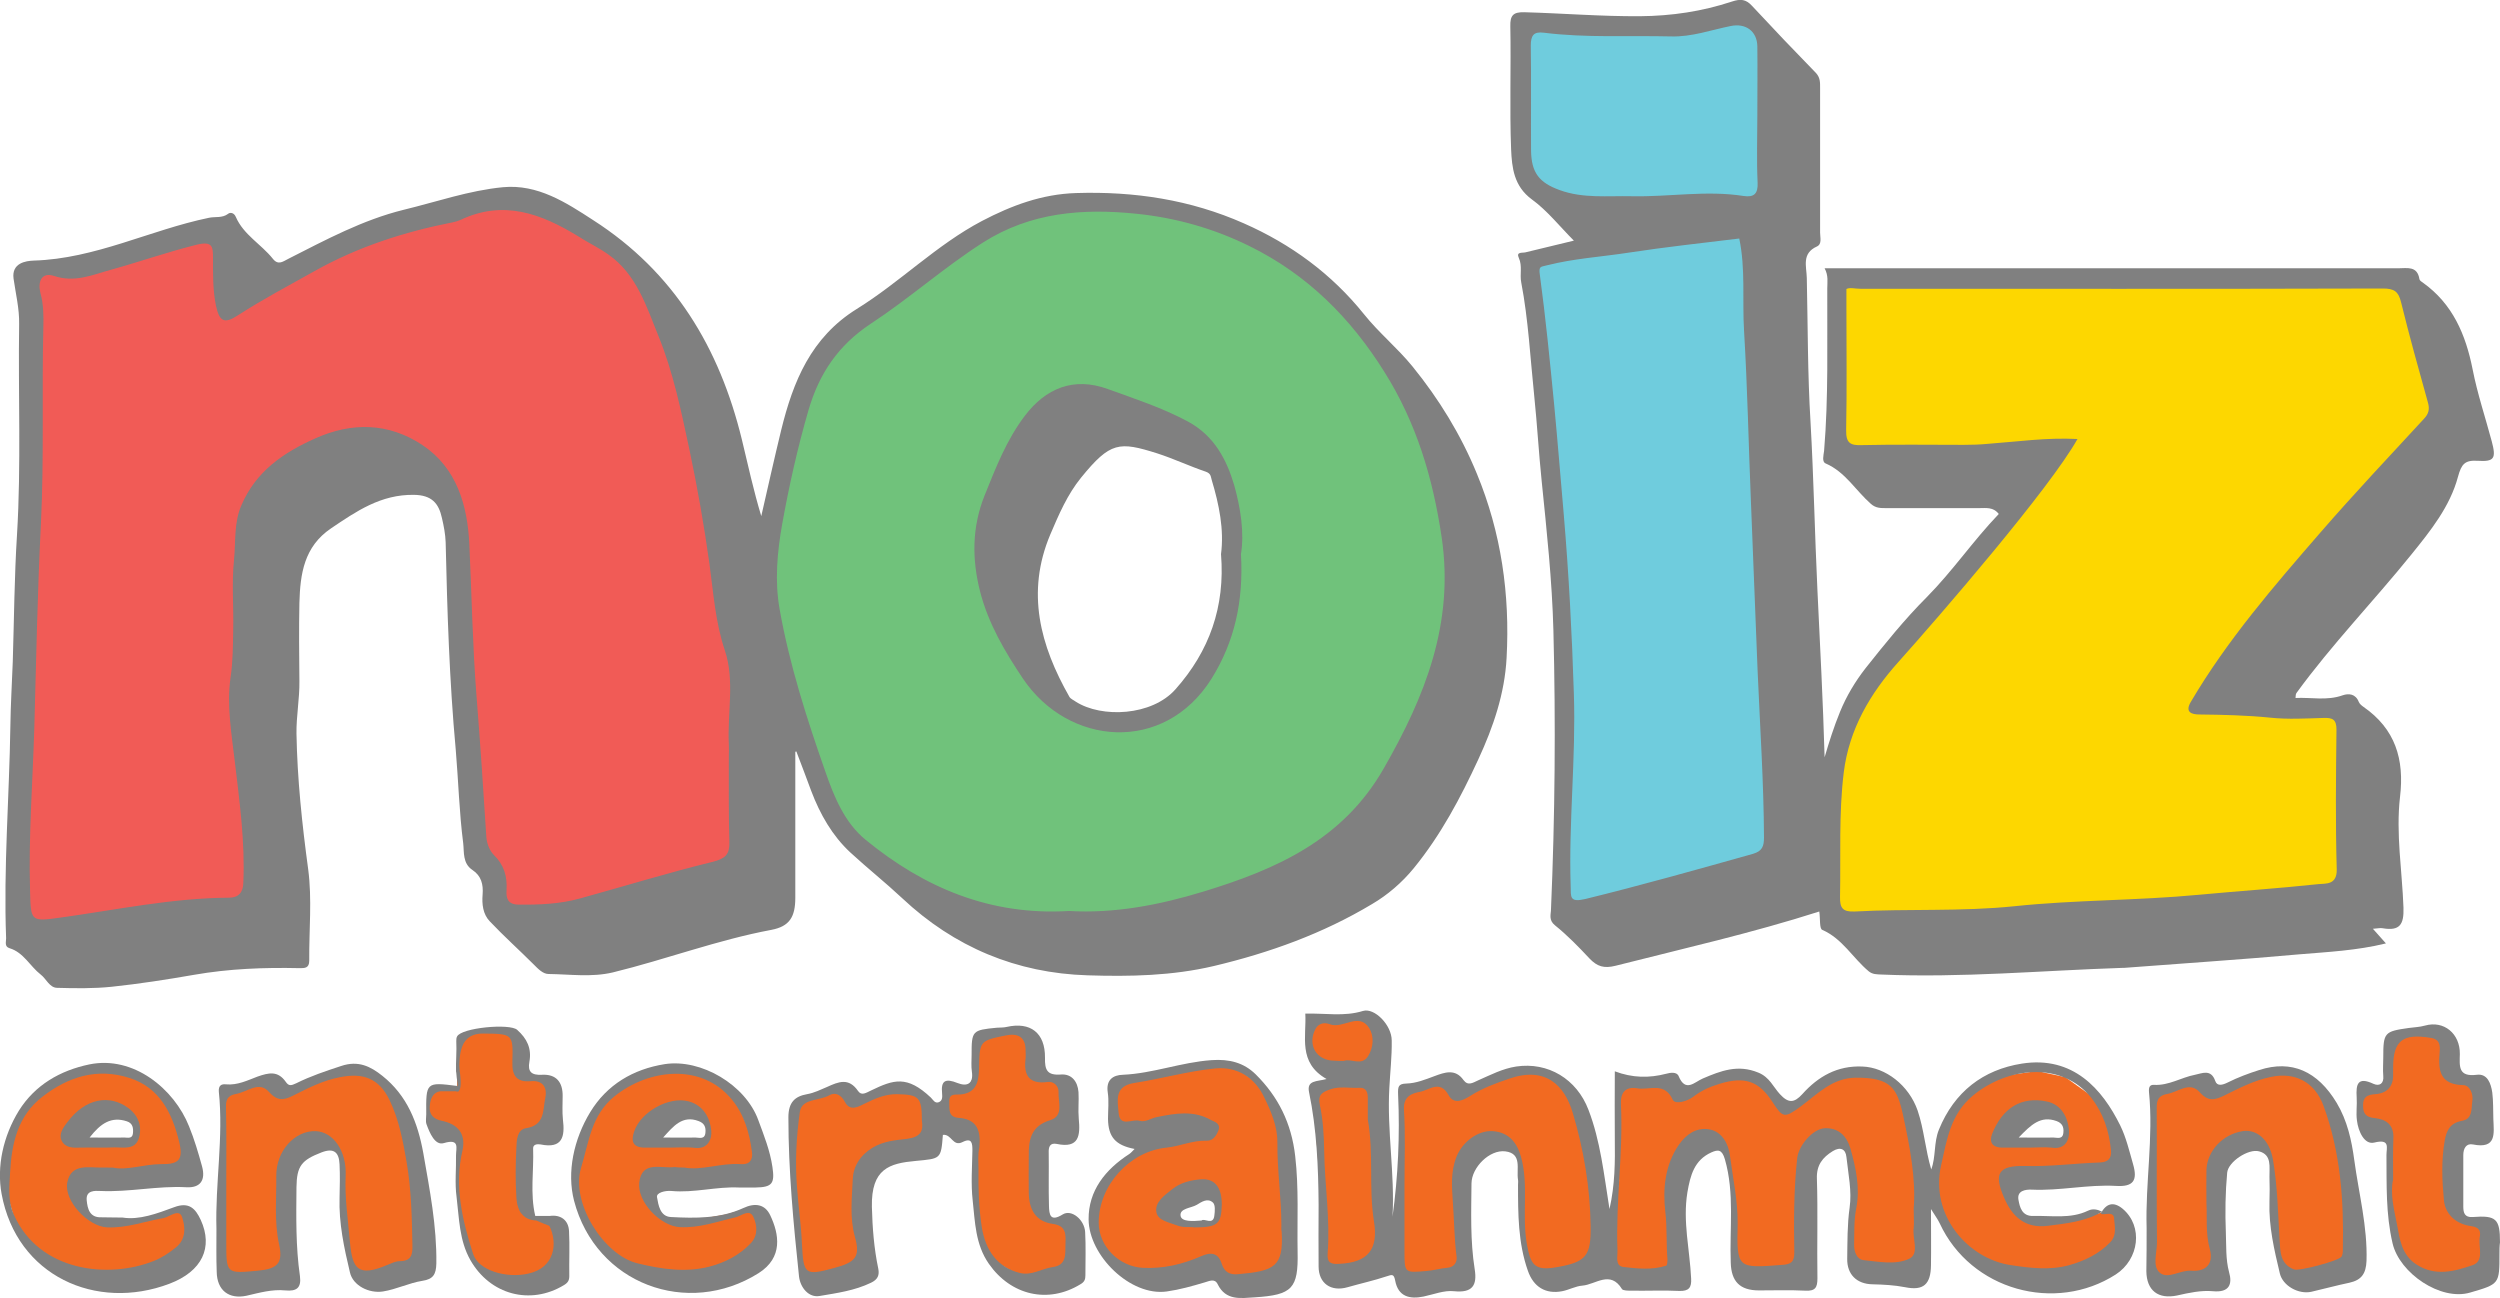 <?xml version="1.0" encoding="utf-8"?>
<!-- Generator: Adobe Illustrator 20.1.0, SVG Export Plug-In . SVG Version: 6.00 Build 0)  -->
<svg version="1.1" id="Layer_1" xmlns="http://www.w3.org/2000/svg" xmlns:xlink="http://www.w3.org/1999/xlink" x="0px" y="0px"
	 viewBox="0 0 940.2 488.2" style="enable-background:new 0 0 940.2 488.2;" xml:space="preserve">
<style type="text/css">
	.st0{fill:#F26A21;}
	.st1{fill:#F15B56;}
	.st2{fill:#70C27B;}
	.st3{fill:#6FCCDD;}
	.st4{fill:#FDD700;}
	.st5{fill:#808080;}
</style>
<g>
	<g>
		<path class="st0" d="M66.8,455.2l-7.3,2.1l-13.4,2.2h-10l-5.4-4.6l-1.5-11L64,443l6.5-2.5l1.7-4L63,413.7l-12.3-8.8l-10.6-2.3
			l-15,2.1L12,413.8l-7.4,12.4l-2.3,21.5l4.8,16.5l17.1,14.3l29.8,4.4l16.7-9.8l-0.6-16.7L66.8,455.2z M37.2,417l11.8,2.7l2.5,4.6
			l-1.7,4.8h-4.2h-7.9H26.9L37.2,417z"/>
		<polygon class="st0" points="103.5,408 104.9,410.9 116.2,406.8 135.2,401.5 145.8,408.6 154.8,431.7 160.1,469.5 156.9,476.8 
			146.2,481 135.8,482.9 131.8,477.7 128.5,447.6 128.7,436.6 125.8,431.7 116.6,428.5 107.6,434.3 107.9,447 108.5,479.4 
			84.1,482.9 83,473.3 84.3,427 84.1,409.9 100.3,405.9 		"/>
		<polygon class="st0" points="175.4,388.8 172.3,395.3 171.9,404.3 171.9,409.3 163.1,409.3 161.5,411.8 160.6,417 162.3,422.7 
			168,426.6 172.9,429.5 172.1,446.6 173.4,459.3 176.5,470.8 182.1,479.4 197.6,482.9 207.8,479.6 211.5,466.4 210.3,459.3 
			205.1,458.3 200.1,457.7 196.3,449.3 197.1,427 206.1,426.2 207.6,408 205.3,405.7 199.2,405.1 196.7,402.6 195.9,390.5 
			191.3,387.4 		"/>
		<path class="st0" d="M280.6,454.6l-7.3,2.1l-13.4,2.3h-10l-5.4-4.6l-1.5-11l34.8-0.9l6.5-2.5l1.7-4l-9.2-22.8l-12.3-8.8l-10.6-2.3
			l-15,2.1l-13.1,9.1l-7.3,12.4l-2.3,21.5l4.8,16.5l17.1,14.4l29.8,4.4l20-10.3L284,456L280.6,454.6z M251,416.5l11.8,2.7l4.6,5.9
			l-3.5,5l-4.4-1.6h-7.9h-10.9L251,416.5z"/>
		<polygon class="st0" points="322.3,413.8 317.9,410.5 312.1,410.5 305.8,412.1 299.8,413.8 297.7,422.7 297.7,441 300.6,471.2 
			303.7,484.8 324.8,478.1 324.8,456.4 326.5,438.3 337.5,433.7 352.3,431.7 352.3,422.7 355.3,422.7 360.5,426.2 366.3,427.2 
			366.7,451.2 371.1,472.5 388.6,482.9 400.5,482.9 404.1,468.7 402.8,459.7 395.7,459.1 389.9,452.5 392.4,425.7 402,422.7 
			402,408.4 397,405.9 390.9,404 386.8,390.1 382.6,387.4 374.2,389 367.1,390.7 366.3,404.5 364,409.3 357.3,410.9 355.7,413.8 
			354.6,418.9 350.9,418.4 346.7,413.8 342.3,409.9 335.2,409.9 324,412.8 		"/>
		<path class="st0" d="M474.6,408.6l-6.9-5l-6.3-3.6l-12.6,1.7l-14.1,3.3l-15.8,2.1l0.4,11.5l1.3,5.2l4.6,2.5l9.6,0.2v2.9l-15,8.8
			l-8.6,17.5l1,9.4l9,11.5c0,0,16.1,3.3,17.5,2.9c1.5-0.4,16.7-3.3,16.7-3.3l5,4.6l10,4l11.2-2.5l2.1-12.1v-41.9L474.6,408.6z
			 M457.7,454.2l-0.8,4.7l-2.3,1h-5.7h-5.7l-2.9-3.1v-4.3l5.8-4.1l11.7,0.8v5H457.7z"/>
		<polygon class="st0" points="517.8,400 517.8,387.4 514.8,383.6 506.9,383.6 496.1,383.6 493.1,383.6 491.9,389.4 494.4,398.6 
			500.2,405.1 498.4,409.3 495.6,410.3 494,414.5 496.5,446.8 497.1,467.9 499.8,480.2 515.7,478.3 521.5,468.1 519.8,437.6 
			517.8,404.5 		"/>
		<polygon class="st0" points="528,410.3 537.8,407.6 545.7,405.9 548.4,411.3 557,407.6 573.4,403.2 584.3,404.9 595.6,420.3 
			603.7,461.6 599.5,475.4 589.7,481.2 579.7,481.2 573.7,473.7 571.4,455.8 571.4,436.1 568.1,431.9 554,430.3 550.3,443.5 
			551.1,471 550.9,478.1 546.3,482.3 528,483.3 524.8,474.1 526.1,454.5 526.9,429.1 526.9,412.4 		"/>
		<path class="st0" d="M608.9,406.5h8.6h10.2l4.2,5l17.5-6.9h9.6l7.1,5.8l5.4,5.8l3.8-1.7l9.4-6.3l10.8-5.2l9.8,1l8.3,4.4l8.6,24.2
			l1.7,36.9l-3.3,10.4l-14.8-1.9l-8.1-1.5l-1.5-7.5l1-19.2l-2.7-19.6l-7.1-2.7l-10.2,11.1l1.9,42.6l-24.8-1.3l-2.7-10.6l0.4-18.8
			l-3.1-20.4l-8.8-1.7c0,0-11.1,21.1-11.1,21.7c0,0.6,3.1,29.8,3.1,29.8s-6.7,1-7.3,1.3c-0.6,0.2-12.3-1.3-12.3-1.3l-6.5-3.5v-13.9
			l2.9-18.3l-0.6-23.3L608.9,406.5z"/>
		<path class="st0" d="M792.8,455.3l-7.3,2.1l-13.4,2.3h-10l-5.4-4.6l-1.5-11l34.8-0.9l6.5-2.5l1.7-4l-9.2-22.8l-12.3-8.8l-10.6-2.3
			l-15,2.1L738,414l-7.3,12.4l-2.3,21.5l4.8,16.5l17.1,14.4l29.8,4.4l16.7-9.8l-0.6-16.7L792.8,455.3z M763.3,417.1l11.8,2.7
			l2.5,4.6l-1.7,4.8h-4.2h-7.9h-10.9L763.3,417.1z"/>
		<polygon class="st0" points="829.5,408.1 831,411 842.2,406.9 861.2,401.7 871.8,408.7 880.8,431.8 886.2,469.7 882.9,477 
			872.3,481.1 861.8,483 857.8,477.8 854.5,447.8 854.7,436.7 851.8,431.8 842.6,428.6 833.7,434.4 833.9,447.1 834.5,479.5 
			810.1,483 809.1,473.4 810.3,427.1 810.1,410 826.4,406 		"/>
		<polygon class="st0" points="902.4,389.7 899.2,396.2 898.8,405.1 897.2,408 890,410.1 888.4,412.6 887.5,417.8 889.2,423.6 
			895,427.4 898.7,427.4 899,447.5 900.3,460.2 903.4,471.7 909,480.2 924.5,483.8 934.7,480.4 938.4,467.3 937.2,460.2 932,459.1 
			927,458.5 923.2,450.2 924.1,427.9 933,427 934.5,408.9 932.2,406.6 926.1,406 923.6,403.5 922.8,391.4 918.2,388.2 		"/>
	</g>
</g>
<path class="st1" d="M233.2,356.3l41.5-28.2c0,0,10.2-57.6,10-59.3c-0.2-1.7-14.6-99.1-14.6-99.1l-27.7-64.5l-30.6-23.7l-24.7-5.2
	l-46.6,10.4l-49,24.8L81.3,89l-43.5,8.6l-28.1,5.2v223v24.8l71.6,5.8l21.2-13.8l-2.3-107.7l16.7-51.3l35.7-7.4l18.8,15l4.2,96.2
	l2.3,34l9.2,8.6v13.3L233.2,356.3z"/>
<path class="st2" d="M532.2,144.5l-33.4-38.2L447,78.6l-54.2-2.3L349,100.5l-16.1,13.8l-29.4,25.9L292.3,180l-7.6,40.7l24.1,76.3
	l28.7,36.3l66.8,23l92.2-17.3l60.5-99.7L532.2,144.5z M455.6,249.2l-17.9,18.4l-24.8,3.5l-20.2-13.8l-8.6-47.3l23.9-50.7l43.5,5.8
	l7.8,18.4l4.3,26.5L455.6,249.2z"/>
<path class="st3" d="M668.8,90.7c0,0,9.2-16.9,9.2-20.8c0-3.9-4.6-46-4.6-46L656.1,6.6l-41.5,3.5l-38-3.5l-5.2,4V63l16.1,16.1
	l12.7,6.9l1.7,7.5l-26.5,5.8l13.8,154.4l-2.9,87l20.2,15.6l63.9-24.8l4-68L668.8,90.7z"/>
<polygon class="st4" points="690.7,105.7 900.4,105.7 914.2,132.2 919.9,167.3 843.9,262.4 868.1,267 883.1,267 889.4,336.1 
	877.9,347.7 709.7,356.3 688.4,343.1 686.3,284.9 721.2,234.2 770.2,174.3 711.4,177.1 690.1,170.2 "/>
<path class="st5" d="M299.1,282.7c0,18.3,0,36.6,0,54.9c0,7.3-2.2,10.8-9,12.1c-20.3,3.8-39.6,11.1-59.6,16
	c-8,1.9-16.1,0.7-24.2,0.6c-2.1,0-3.9-1.9-5.6-3.6c-5.4-5.4-11.2-10.6-16.5-16.2c-2.6-2.7-3-6.5-2.7-10.1c0.3-3.8-0.5-7-3.8-9.2
	c-3.8-2.5-3.1-6.8-3.5-10.1c-1.5-11.6-1.8-23.4-2.8-35.1c-2.4-26-3.2-52-3.8-78.1c-0.1-3-0.7-6.1-1.4-9.1c-1.2-5.5-3.8-8.6-10.5-8.7
	c-12.5-0.2-21.7,6.2-31.2,12.6c-10.2,6.9-11.6,17.2-11.9,28c-0.2,9.8-0.1,19.6,0,29.4c0.1,6.6-1.2,13.3-1.1,19.8
	c0.3,17.1,2.1,34,4.4,51c1.5,11.3,0.3,22.9,0.4,34.4c0,2.9-1.8,2.8-3.7,2.8c-13.3-0.3-26.4,0.2-39.6,2.5c-10.3,1.8-20.6,3.4-31,4.5
	c-6.8,0.7-13.7,0.6-20.6,0.4c-2.8-0.1-4-3.4-6.1-5c-4-3.1-6.4-8.3-11.7-9.9c-2-0.6-1.3-2.4-1.3-3.7c-1-26.6,1.2-53.2,1.6-79.8
	c0.1-8,0.6-16.1,0.9-24.2c0.5-16,0.6-32,1.6-47.9c1.6-26.4,0.4-52.8,0.8-79.2c0.1-5.7-1.3-11.4-2.1-17c-0.8-5.9,4.6-6.7,7.6-6.8
	c23.2-0.7,43.7-11.5,65.9-16.1c2.3-0.5,5,0.2,7.2-1.5c0.7-0.6,2.2-0.5,2.9,1.2c2.9,6.7,9.5,10.2,13.9,15.7c2.1,2.7,4,0.9,5.9,0
	c14-7.1,27.9-14.6,43.3-18.4c12.4-3,24.7-7.3,37.4-8.5c13-1.2,23.6,5.7,33.9,12.4c30.4,19.5,47.5,48,55.9,82.5
	c2.3,9.6,4.4,19.2,7.3,28.8c2.5-10.9,4.9-21.7,7.5-32.4c4.5-18.3,11.2-34.8,28.4-45.5c16.3-10.1,30-24.1,47.1-33.1
	c11.1-5.8,22.5-10.1,35.4-10.5c21.9-0.7,43,2.5,63.1,11.4c17.7,7.8,33,19,45.2,34.2c5.6,7,12.5,12.6,18.2,19.6
	c10,12.3,18.2,25.7,24.2,40.3c9.2,22.2,12.5,45.5,11.2,69.3c-0.7,13.4-5,26-10.6,38.1c-6.7,14.5-14.1,28.5-24.3,41
	c-4.5,5.5-9.9,10.1-15.7,13.5c-18.5,11.1-38.5,18.3-59.5,23.3c-15.7,3.7-31.6,4-47.4,3.5c-26.8-0.8-50.2-10.6-69.8-29
	c-6.3-5.9-13.1-11.3-19.5-17.2c-6.8-6.3-11.4-14.4-14.7-23.1c-1.8-4.8-3.6-9.7-5.5-14.6C299.7,282.6,299.4,282.6,299.1,282.7z
	 M274.1,284.3c0-1.5,0.1-2.9,0-4.4c-0.6-11.8,2.3-24-1.5-35.3c-3.6-10.7-4.3-21.7-5.8-32.6c-2-14.4-4.5-28.6-7.5-42.8
	c-3.1-14.5-6.1-29.2-11.7-42.9c-4.5-11.1-8.2-23.1-18.7-30.5c-3.6-2.6-7.7-4.5-11.4-6.9c-13.9-8.5-28.1-13.9-44.3-6.2
	c-0.9,0.4-1.9,0.7-2.9,0.9c-18.3,3.6-35.7,9.2-52.1,18.4c-9.6,5.4-19.3,10.5-28.6,16.5c-5.3,3.5-7.1,2.4-8.4-3.6
	c-1.2-6-1.1-11.9-1.1-17.9c0-4.1-0.1-6.4-6-5c-10.9,2.7-21.4,6.4-32.2,9.4c-7,1.9-13.7,5-21.5,2.4c-5.1-1.7-6.2,2.6-5.2,6.4
	c1.2,4.3,1.2,8.6,1.1,12.9c-0.6,24.5,0.3,49-0.9,73.6c-1.3,25.7-1.8,51.4-2.5,77.1c-0.6,20.3-2.2,40.7-1.6,61.1
	c0.3,11.5,0.1,11.8,11.3,10.2c21.1-2.9,42.1-7.4,63.6-7.5c3.5,0,5.2-2,5.3-5.5c0.7-15.4-1.4-30.5-3.2-45.7
	c-1.2-10.4-3.1-21.1-1.6-31.6c0.9-6,0.9-12,1-17.9c0.2-8.8-0.6-17.6,0.3-26.3c0.7-6.9-0.1-14,2.8-20.6c5.4-12.7,15.8-19.8,27.7-25.1
	c13.8-6.2,27.6-6,40.4,2.5c13,8.7,16.9,22.8,17.6,37.2c0.9,19,1.2,38.1,2.7,57.1c1.4,17.7,2.6,35.4,3.7,53.1
	c0.2,2.6,1.3,5.2,2.8,6.7c3.9,3.8,5.1,8.1,4.8,13.3c-0.2,2.9,0.4,5.3,4.3,5.4c7.9,0.1,15.7-0.2,23.3-2.3c16.7-4.6,33.2-9.7,50-13.8
	c4.7-1.2,6.3-2.8,6.2-7.3C274,306,274.1,295.1,274.1,284.3z M402,342.6c17.1,1,33.9-2.2,50.6-7.3c27.5-8.4,52.4-19.4,67.8-46.3
	c15.6-27.2,26.5-54.6,21.8-86.8c-3.3-22.4-9.5-43.2-21.6-62.4c-12.7-20.3-29-36.6-50.8-47.3c-13.4-6.6-27.6-10.6-42.3-12.1
	c-20.2-2.1-39.9-0.6-57.8,10.8c-14.7,9.4-27.8,21.1-42.3,30.6c-12.2,8.1-19.3,18.7-23.3,32.3c-4.1,14.1-7.3,28.4-9.9,42.8
	c-1.9,10.6-2.9,21.6-1,32.2c3.7,20.9,10.2,41.1,17.2,61.1c3.3,9.5,7.2,19.1,15.1,25.6C347.6,333.9,372.5,344.4,402,342.6z"/>
<path class="st5" d="M863.3,262.5c5.9-0.3,11.8,1.1,17.7-1c2.3-0.8,4.9-0.6,6.1,2.5c0.3,0.7,1,1.3,1.7,1.8
	c12,8.3,15.5,19.7,13.8,33.9c-1.6,13.8,0.8,27.8,1.3,41.7c0.2,6.3-1.4,8.8-7.8,7.7c-0.9-0.2-1.9,0.1-3.7,0.2
	c1.9,2.1,3.2,3.6,4.9,5.5c-11,2.7-21.8,3.2-32.5,4.1c-22,2-44,3.4-66,5.1c-0.2,0-0.4,0-0.6,0c-30.3,1-60.5,3.8-90.8,2.5
	c-1.6-0.1-3.1,0-4.6-1.2c-6-5-9.9-12.3-17.5-15.6c-1.1-0.5-0.7-4.2-1.1-6.9c-25.3,8.1-51,13.9-76.6,20.4c-4.4,1.1-6.9,0.3-9.8-2.7
	c-4.1-4.4-8.4-8.8-13-12.5c-2.5-2-1.5-4.2-1.5-6.1c1.5-34.9,1.8-69.9,0.9-104.9c-0.5-18.7-2.5-37.3-4.4-56
	c-1.1-10.6-1.7-21.4-2.8-32c-1.5-14.3-2.2-28.7-4.9-42.8c-0.6-3,0.5-6.1-0.9-9.2c-1.1-2.4,1.3-1.8,2.5-2.1
	c5.9-1.4,11.7-2.8,18.2-4.4c-5.4-5.4-10-11.3-15.8-15.5c-6.8-5-7.5-12-7.8-18.8c-0.6-15.4,0-30.9-0.3-46.3c-0.1-4,1-5.4,5.2-5.3
	c14.5,0.4,29,1.6,43.6,1.5c11.9-0.1,23.3-1.8,34.5-5.5c3.3-1.1,5.3-0.9,7.6,1.6c7.9,8.5,15.9,16.9,24,25.2c1.7,1.8,1.6,3.7,1.6,5.7
	c0,18.1,0,36.3,0,54.4c0,1.8,0.8,4.3-1.2,5.2c-5.8,2.6-3.9,7.5-3.8,11.8c0.4,18.1,0.3,36.2,1.4,54.2c1.2,21.1,1.6,42.2,2.6,63.3
	c1,20.9,2.1,41.8,2.7,62.8c1.7-5.8,3.5-11.5,5.8-17.1c2.4-5.9,5.7-11.4,9.6-16.4c7.3-9.2,14.7-18.4,23-26.7
	c9.8-9.9,17.5-21.3,27.1-31.3c-2.1-2.7-4.8-2.2-7.4-2.2c-11.7,0-23.4,0-35,0c-2.1,0-3.9,0-5.7-1.6c-5.7-5-9.6-12-17-15.2
	c-1.5-0.6-0.8-3.1-0.6-4.7c1.7-20.3,1.1-40.7,1.2-61.1c0-2.4,0.5-4.8-1-7.6c2.6,0,4.7,0,6.7,0c69.7,0,139.3,0,209,0
	c3.4,0,7.2-1,8,4.1c0.1,0.5,0.8,1,1.3,1.3c11.2,8,16.1,19.5,18.7,32.6c1.8,9.2,4.8,18.1,7.2,27.1c1.7,6.4,1,7.7-5.3,7.3
	c-4.8-0.3-6.1,1.2-7.4,6c-3,11.2-10.3,20.3-17.5,29.2c-14.2,17.6-30,33.9-43.3,52.2C863.3,261.3,863.4,261.7,863.3,262.5z
	 M781.3,165.1c-10.5,18.7-51.2,65.8-67.3,83.8c-10.7,11.9-18.6,25.4-20.6,41.6c-1.9,15.5-1.1,31.1-1.4,46.7c-0.1,4.3,1,5.8,5.5,5.6
	c20-1.1,40,0.1,60.2-2c22.9-2.4,46.2-2.1,69.3-4.3c15-1.4,30-2.4,44.9-4c2.6-0.3,7,0.5,6.9-5.5c-0.5-17.5-0.3-35-0.1-52.6
	c0-3.8-1.4-4.5-4.8-4.4c-6.7,0.2-13.5,0.6-20.1-0.1c-8.9-0.9-17.8-1.1-26.7-1.2c-2.8,0-5.5-0.8-3.2-4.7
	c13.7-23.3,31.3-43.6,48.9-63.9c12.6-14.5,25.8-28.5,38.8-42.6c1.8-1.9,2.2-3.6,1.5-6.1c-3.5-12.5-7-25.1-10.1-37.7
	c-1-4.2-2.7-5.2-6.9-5.2c-65.5,0.2-131,0.1-196.5,0.1c-2,0-4-0.6-5.2,0.1c0,2.8,0,5.1,0,7.3c0,15.2,0.2,30.5-0.1,45.7
	c-0.1,4.9,1.5,5.9,6,5.7c12.7-0.3,25.4-0.1,38.2-0.1c3.1,0,6.2-0.1,9.3-0.4C758.8,166.1,769.6,164.5,781.3,165.1z M654.1,89.7
	c-13.9,1.7-27.8,3.2-41.5,5.3c-10.3,1.6-20.7,2.2-30.9,4.8c-2.2,0.6-3.1,0.2-2.6,3.5c2.2,16.3,3.8,32.6,5.4,49
	c1.3,13.7,2.4,27.5,3.6,41.2c1.9,22.4,3.1,44.9,3.8,67.5c0.8,24.1-2,48.2-1.2,72.3c0.1,4-0.5,6.2,5.5,4.8
	c21.2-5.2,42.1-11.1,63.1-17c3.4-1,4.1-2.8,4.1-6.1c-0.1-20.9-1.5-41.8-2.4-62.7c-0.9-21.1-1.6-42.2-2.5-63.3
	c-0.9-21.5-1.3-43.1-2.6-64.6C655.2,112.8,656.5,101.1,654.1,89.7z M660.9,43c0-8.5,0.1-17.1,0-25.6c-0.1-5.7-4.4-8.8-10.1-7.6
	c-7.4,1.5-14.5,4.1-22.3,3.9c-16-0.4-32,0.6-47.9-1.4c-3.9-0.5-4.9,1.1-4.9,4.9c0.2,13.1,0,26.3,0.1,39.4c0.1,8.3,3,12.1,10.8,14.9
	c8.8,3.2,17.9,2.1,27.1,2.3c14,0.3,28-2.3,42-0.1c3.9,0.6,5.5-0.8,5.3-5C660.6,60.1,660.9,51.5,660.9,43z"/>
<path class="st5" d="M466.7,208.4c1,17.5-2.3,32.8-11.1,46.9c-17.8,28.3-53.8,25.3-70.9-0.1c-6.9-10.3-13-20.7-16.1-32.7
	c-3.1-12.2-3.1-24.2,1.7-36.2c4.2-10.4,8.2-20.8,15.1-29.9c7.8-10.3,18.3-14.8,31.2-10.1c10.2,3.7,20.4,7,30.1,12.2
	c10,5.4,14.6,14.3,17.5,24.1C466.6,191.3,468,200.4,466.7,208.4z M459.2,208.4c1.2-9.2-0.7-18.6-3.5-27.9c-0.4-1.4-0.3-2.4-2.2-3.1
	c-6.2-2.1-12.1-4.9-18.3-6.9c-14.3-4.5-17.6-4.4-28.6,9.1c-5.2,6.4-8.4,13.9-11.6,21.4c-9.2,21.8-3.8,41.8,7.2,61.1
	c0.5,0.8,1.6,1.2,2.4,1.8c9.7,6.2,28.6,5.4,37.5-4.7C454.8,244.9,460.8,228.2,459.2,208.4z"/>
<g>
	<path class="st5" d="M763.4,431.6c-3.5,0-7.1,0-10.6,0c-3.5-0.1-4.8-2-3.6-5.2c3.8-9.5,10.8-14.3,20.8-12.1c5.3,1.2,7.7,6,8.1,10.7
		c0.3,3.4-1.2,7.5-6.6,6.6C768.9,431.3,766.1,431.6,763.4,431.6z M759.2,427.8c5.2,0,9.1,0.1,13,0c1.4,0,3.6,0.9,3.8-1.9
		c0.2-2-0.4-3.5-2.6-4.3C767.5,419.5,763.9,422.9,759.2,427.8z"/>
	<path class="st5" d="M251.9,431.6c-3.1,0-6.2,0-9.4,0c-4.5,0-5.3-2.4-4-6.1c2.5-7.4,13.1-13.3,20.5-11.3c5.5,1.5,8,6.1,8.5,11
		c0.3,2.8-1,7.1-6.2,6.5C258.2,431.3,255,431.6,251.9,431.6z M249.4,427.8c4,0,8.1,0.1,12.1,0c1.4,0,3.6,0.9,3.8-1.9
		c0.2-2-0.4-3.5-2.6-4.3C256.6,419.3,253.2,423.6,249.4,427.8z"/>
	<g>
		<g>
			<path class="st5" d="M790,456.5c2-3.9,4.8-4.8,8.3-1.9c7.8,6.6,6.2,19-2.6,24.7c-22.7,14.6-54.5,6-66.2-19.2
				c-0.7-1.5-1.7-2.8-3.3-5.4c0,7.9,0.1,14.5,0,21.2c-0.1,7.1-2.8,9.6-9.7,8.2c-4.1-0.8-8.2-1-12.3-1.1c-5.9-0.1-9.6-3.7-9.5-9.6
				c0.1-6.4,0-12.7,0.9-19.2c0.9-6.2-0.5-12.7-1.2-19.1c-0.3-3-2.3-3.9-5.1-2.2c-3.9,2.4-6.2,5.3-6,10.4c0.4,12.5,0,25,0.2,37.5
				c0,3.4-0.8,4.8-4.5,4.6c-5.8-0.3-11.7-0.1-17.5-0.1c-7.2,0-10.4-3.4-10.6-10.4c-0.5-13,1.5-26-2.2-38.9c-1.1-3.8-2.6-3.7-5.1-2.6
				c-6.4,2.9-7.9,8.6-9,15c-1.8,11,0.9,21.6,1.4,32.4c0.2,3.4-0.8,4.8-4.4,4.7c-6-0.3-12.1,0-18.1-0.1c-1.2,0-3.1,0-3.5-0.6
				c-4.4-7.2-9.9-1.7-14.9-1.3c-2.6,0.2-5,1.6-7.6,2.1c-6.2,1.2-10.8-1.6-12.9-7.7c-3.7-10.5-3.7-21.4-3.7-32.3c0-0.6,0.1-1.3,0-1.9
				c-0.7-4,1.7-9.9-4.8-10.7c-5.9-0.7-12.6,6-12.7,12c-0.1,10.8-0.5,21.6,1.2,32.3c1,6.2-0.9,9-7.8,8.3c-3.7-0.4-7.6,1.2-11.4,2
				c-5.3,1.1-9.6,0-10.7-6c-0.5-2.5-1.1-2.3-3.2-1.6c-4.8,1.6-9.8,2.7-14.7,4.1c-6.2,1.8-10.9-1.4-10.9-7.8c-0.1-7.7,0-15.4,0-23.2
				c-0.1-14.2-0.7-28.4-3.6-42.4c-0.9-4.5,2.9-3.9,6.6-4.9c-10.9-6.2-7.5-16-8-24.6c7.5-0.2,14.6,1.2,21.7-1
				c4.3-1.3,10.8,5.3,10.8,11.1c0.1,6-0.6,12-0.9,17.9c-0.9,16.1,2.1,32.2,1.2,48.4c2.1-15.3,2.8-30.6,2.1-45.9
				c-0.1-3,0-4.1,3.1-4.2c3.7-0.1,7.1-1.5,10.6-2.8c3.8-1.4,7.8-2.9,10.9,1.5c1.7,2.3,3.5,1,5.5,0.1c4.6-2,9.1-4.4,14.3-5.2
				c12-1.8,22.8,4.7,27.2,16.3c4.5,11.7,5.8,24.2,7.9,37.3c2.1-9.3,2.1-17.8,2-26.3c-0.1-8.3,0-16.7,0-25.5
				c6.6,2.5,12.9,2.6,19.4,0.9c1.4-0.4,3.9-0.8,4.6,0.9c2.6,6.3,6,2.2,9.1,0.9c6.8-2.9,13.2-5.4,20.9-2.2c4.2,1.7,5.6,5.4,8.1,8.1
				c3.2,3.5,5.4,3.3,8.4,0c6-6.7,13.2-10.8,22.6-10.4c8.7,0.3,17.5,7,20.8,16.6c2.4,7.1,2.9,14.7,5.1,22.1c1.8-4.8,0.9-10.1,2.9-15
				c5.8-14.2,16.6-22.5,31.2-24.8c19.2-3,30.2,9.5,37,23.3c2.2,4.5,3.4,9.6,4.8,14.5c1.8,6.2,0.1,8.6-6.4,8.2
				c-10.6-0.6-21.1,1.9-31.7,1.4c-2.4-0.1-5.6,0.4-5,3.8c0.5,2.8,1.3,6.2,5.5,6.1c6.9-0.2,14.1,1.2,20.7-2c1.9-0.9,3.6-0.4,5.3,0.4
				c-6.3,3.7-13.4,4.4-20.4,5.3c-8.6,1.1-13.5-3.4-16.6-10.8c-3.8-8.9-2.1-11.9,8-11.7c9.4,0.3,18.6-1,27.9-1.3
				c3.2-0.1,4.7-1.4,4.4-4.6c-0.7-7.2-2.9-14-7.4-19.7c-11.2-14.1-31.8-11.5-44.6-0.8c-8.4,7-9.7,16.5-11.9,26.2
				c-4.2,18.5,9.9,35.1,26.3,37.5c7.2,1.1,14.7,2,21.9,0c5.7-1.6,11.2-4.2,15.4-8.6c2.7-2.8,1.6-6.3,1.4-9.5
				C794.3,455.5,791.6,457.1,790,456.5z M719.7,454.5c0.9-10.9-1.4-23.1-4-35.1c-2.2-10.2-4.6-14.2-17.8-14.1
				c-8.9,0.1-14.4,6.2-20.8,10.9c-5.9,4.3-6.6,4.3-10.4-1.6c-5.2-8.1-10.5-9.9-20-7c-3.6,1.1-6.8,2.5-9.8,4.8
				c-2.3,1.8-6.9,3.1-7.8,1.2c-3.2-6.9-8.8-3.5-13.3-4.3c-4.7-0.8-6.4,1.8-6.2,6c0.9,18.3-2,36.6-1.3,54.9c0.1,2.4-1,5.9,2.3,6.3
				c5.3,0.6,10.7,1.2,16-0.5c0.4-0.1,0.5-1.5,0.5-2.3c-0.5-6-0.1-11.9-0.8-17.9c-1-8.6-0.2-17.6,5.1-25.3c2.8-4,6.6-6.5,11.2-5.8
				c5,0.7,7.5,5.6,8,9.9c1.1,8.5,3,17,2.9,25.7c-0.4,16.8-0.1,16.7,16.7,15.4c3.4-0.2,4.6-1.1,4.6-4.7c-0.2-11.8-0.2-23.7,1.1-35.5
				c0.5-4.6,5.8-11,10.4-11.2c5.1-0.2,8.2,2.9,9.6,7.6c2.1,7.4,3.7,15,2.2,22.5c-0.9,4.6-0.7,9.1-0.8,13.6c-0.1,2.5,0.9,5.6,3.5,5.9
				c5.7,0.6,12.1,1.9,17.2-0.5c4-1.9,1.1-7.6,1.7-11.6C719.9,459.9,719.7,458,719.7,454.5z M528.2,445.5c0,8.3,0,16.7,0,25
				s0,8.2,8.2,7.5c2.7-0.2,5.3-1,7.8-1.2c3-0.2,3.8-2.5,3.6-4.1c-0.9-6.8-0.9-13.6-1.4-20.4c-0.4-6.1-0.9-11.6,1.4-17.4
				c2.2-5.4,8-9.9,13.6-9.5c5.9,0.4,9.1,4.2,10.6,9.6c3,10.7,0.3,21.8,2.2,32.7c1.4,8,2.9,10.3,11,8.9c11.2-1.9,13.2-4.1,13-15.6
				c-0.2-14.4-2.6-28.7-6.7-42.4c-3.1-10.5-10.3-17.7-24-12.9c-5,1.7-9.9,3.5-14.5,6.4c-2.4,1.5-6.1,3.6-8.2-0.2
				c-3.2-5.9-7.2-2-10.7-1.3c-3.3,0.6-6.4,1.8-6.1,6.8C528.6,426.7,528.2,436.1,528.2,445.5z M514.4,421c0-2.7,0-5.4,0-8.1
				c0-2.1-0.6-3.9-3.1-3.8c-3.7,0.2-7.4-0.7-11.1,0.6c-3,1.1-4.7,2-3.8,6c1.2,5.6,1.5,11.4,1.6,17.2c0.2,12.9,2.3,25.7,1.3,38.5
				c-0.3,3.7,1.5,4.1,4.4,3.9c10.6-0.5,14.8-5.2,13-16.1C514.7,446.6,516.7,433.7,514.4,421z M505.4,399c2.6-1.1,6.7,2.1,9.1-1.8
				c2.1-3.3,2.3-7.6,0.4-10.6c-3.9-6.1-9.8,0.5-14.8-1.4c-1.7-0.7-4.1-0.6-5.4,1.8c-3.1,6,0.4,11.9,7.1,11.9
				C502.9,399,503.9,399,505.4,399z"/>
			<path class="st5" d="M354.6,426.8c-0.7,9.2-0.8,8.9-10.2,9.8c-9.9,0.9-16.8,2.9-16.5,17.3c0.2,7.8,0.8,15.6,2.4,23.2
				c0.5,2.5-0.2,4.1-2.7,5.3c-6.2,3-12.9,3.9-19.4,5c-4,0.7-7.2-3.1-7.7-7.3c-2.1-19.9-4-39.8-4-59.9c0-5.7,2.5-7.9,7-8.7
				c2.8-0.5,5.1-1.7,7.5-2.7c4.4-2,8.2-3.6,11.7,1.5c1.3,1.9,3,0.7,4.9-0.2c8.5-4.1,13.5-5.8,22.5,2.7c0.8,0.8,1.5,2.3,3,1.7
				c1.4-0.6,1.3-2,1.2-3.3c-0.5-4.9,1.3-5.7,5.8-3.9c3.5,1.4,6.1,0.4,5.4-4.3c-0.3-2-0.1-4.2-0.1-6.2c0-9.2,0.2-9.4,9.5-10.3
				c1.2-0.1,2.5,0,3.7-0.3c8.9-2,14.5,2.2,14.4,11.6c-0.1,4.6,0.8,6.7,6,6.3c4-0.3,6.3,2.6,6.6,6.6c0.2,3.3-0.2,6.7,0.1,10
				c0.6,6.3,0.2,11.3-8.3,9.5c-2.6-0.5-3.1,1.2-3,3.4c0.1,6.7-0.1,13.3,0.1,20c0.1,3.1,0.4,6.1,5.2,3.1c3.3-2,8.1,2,8.4,6.6
				c0.3,5.4,0.1,10.8,0.1,16.3c0,1.5-0.3,2.5-1.9,3.4c-12.1,7.4-26.1,4.2-34.4-7.7c-5.1-7.3-5.2-15.7-6.1-23.9
				c-0.7-6.2-0.2-12.5-0.1-18.7c0-2.6-0.1-5-3.7-3.2C358.3,431.4,357.9,426.4,354.6,426.8z M368,439.6c-0.1,7.3,0.1,14.5,1.2,21.7
				c1.4,9.2,6.1,15.3,14.2,17.4c4.5,1.2,8.3-1.6,12.6-2.2c5.2-0.7,4.6-4.9,4.7-8.6c0.1-3.6,0.4-6.9-4.7-7.6c-6.6-0.9-9-5.5-9.1-11.7
				c-0.1-4.6,0-9.2,0-13.8c-0.1-6.1,0.8-11.3,8-13.5c5.3-1.6,3-6.9,3.2-10.6c0.1-2.2-1.8-4.1-4-3.8c-7.1,1-9.2-2.5-8.4-8.8
				c0.1-1,0-2.1,0-3.1c0-5.1-3-6.5-7.4-5.6c-9.9,2-9.9,2.1-10.1,12.4c-0.1,4.8-0.9,9.2-6.9,9.8c-2,0.2-4.4-0.6-4.3,2.8
				c0.1,2.7-0.5,5.7,3.5,6c7.2,0.5,8.4,5.1,7.8,11.2C367.7,434.2,368,436.9,368,439.6z M346.7,421.5c0-8.9-1.1-9.8-9.2-10
				c-4.5-0.1-8.3,1.6-12.2,3.5c-2.4,1.2-5.6,3.1-7.5-0.5c-1.4-2.7-3.6-3.9-5.9-2.6c-3.7,2.2-10.4,1.1-11.1,6.3
				c-1.3,9.2-1.8,18.6-1.1,27.8c0.5,7.3,1.6,14.6,1.9,21.9c0.6,11.3,1,12,12,9c8.3-2.2,10-4.3,7.9-11.8c-2-7.2-1.1-14.5-0.8-21.6
				c0.2-4.8,2.7-9,7.5-11.9c4.2-2.5,8.6-2.8,12.9-3.3C346.3,427.6,347.3,425.3,346.7,421.5z"/>
			<path class="st5" d="M81.4,462.2c-0.5-17.2,2.7-34.4,0.9-51.6c-0.2-2.4,1-3,2.7-2.8c4.3,0.4,8.1-1.5,11.8-2.9
				c4.3-1.5,7.7-2.3,10.7,2c1.1,1.6,2,1.4,3.9,0.5c5.4-2.7,11.1-4.6,16.9-6.5c6.5-2.2,11.1,0.2,15.5,3.7
				c9.3,7.4,13.3,17.5,15.4,29.1c2.4,13.8,5.1,27.4,4.9,41.5c-0.1,4.1-1.2,5.9-5.3,6.5c-5,0.8-9.7,3.2-14.8,4
				c-5.2,0.8-11.3-2.2-12.4-7.2c-2.2-9.2-4.2-18.5-3.9-28.1c0.1-4.2,0.2-8.3,0-12.5c-0.2-4.3-1.9-6.4-6.8-4.5
				c-7.5,2.9-9.3,5.1-9.4,13.1c-0.1,11.2-0.3,22.3,1.3,33.4c0.6,4.5-1.3,5.8-5.5,5.4c-5-0.5-9.8,0.9-14.6,2c-6.6,1.4-11.1-2-11.2-9
				C81.3,473.1,81.4,467.6,81.4,462.2z M85.1,445.3c0,7.3,0,14.6,0,21.9c0,11.8,0,11.8,11.7,10.7c7.6-0.7,9.8-2.8,8.1-10.2
				c-1.8-8.5-0.9-17-1-25.4c-0.1-9.5,7-17.2,14.9-16.9c6.5,0.3,11.6,7.4,11.2,16.8c-0.4,8.4,0.9,16.6,1.6,24.8
				c0.9,10.5,3.2,13.3,14.1,8.7c1.5-0.6,3.1-1.4,4.6-1.4c4.5,0,4.9-2.6,4.8-6.1c-0.2-10.5-0.4-20.8-2.2-31.3
				c-1.4-8.1-2.9-15.9-6.4-23.2c-4-8.2-9.9-10.3-18.6-8.6c-6.4,1.2-12,4.1-17.6,6.9c-3.5,1.8-6,2.2-9.2-1.4
				c-3.7-4.2-8.1,0.1-12.3,0.8c-3.4,0.6-3.9,2.4-3.8,5.2C85.2,426.2,85.1,435.7,85.1,445.3z"/>
			<path class="st5" d="M807.3,461.8c-0.5-17,2.6-34,0.9-51c-0.2-2.1,0.4-2.9,1.9-2.8c5.6,0.3,10.2-2.8,15.4-3.8
				c2.6-0.5,6-2.3,7.6,2.3c0.7,2.1,2.7,1.6,4.7,0.6c3.8-1.9,7.8-3.4,11.9-4.7c12.1-3.9,21.9,0.4,29.1,12.4c4,6.7,5.6,14.1,6.6,21.5
				c1.7,12.6,5,25,4.6,37.9c-0.2,4.8-1.9,7.2-6.4,8.2c-4.8,1-9.5,2.3-14.3,3.4c-4.8,1.1-10.8-2.2-11.9-6.9
				c-2.1-8.8-4.2-17.7-3.9-26.9c0.1-3.1,0.1-6.3,0-9.4c-0.1-3.7,1-8.3-3.9-9.6c-4-1.1-11.6,3.9-12,8c-0.7,7.5-0.8,15.1-0.5,22.6
				c0.2,4.9-0.1,9.9,1.2,14.8c1.3,4.5,0.2,7.8-6.1,7.2c-4.4-0.4-9,0.6-13.4,1.6c-7.1,1.5-11.5-1.8-11.6-9.1
				C807.3,472.6,807.3,467.2,807.3,461.8z M829.8,452.5c0-4.7-0.1-8.6,0-12.6c0.3-7.1,6.1-13.3,13.6-14.5c5-0.8,10,2.8,11.4,10.6
				c1.7,9.9,1.9,20,2.5,30.1c0.3,4.6,0.1,9.2,5.4,11.3c1.9,0.8,17-3.3,17.9-4.8c0.5-0.8,0.5-2,0.5-3c0.4-18.3-0.9-36.4-7.3-53.8
				c-3.3-8.9-10.7-12.7-19.7-10.8c-6.4,1.3-11.9,4.2-17.6,7c-3.5,1.7-6,2.4-9.2-1.2c-3.8-4.3-8.1-0.1-12.2,0.6c-3.3,0.6-4,2.2-4,5.1
				c0.1,16.9-0.1,33.8,0.1,50.7c0,3.9-1.8,9,1,11.4c3.1,2.7,7.8-1.1,12-0.7c5.5,0.4,8.3-2.7,6.9-8
				C829.4,463.8,830.1,457.8,829.8,452.5z"/>
			<path class="st5" d="M426.7,432.1c-7.3-1.4-9.9-4.6-10-11.3c0-3.3,0.4-6.7-0.1-10c-0.7-4.7,2-6.5,5.7-6.6
				c11.3-0.5,21.9-4.7,33.3-5.5c6.8-0.5,12.2,1,16.6,5.3c8.5,8.4,13.5,18.4,14.9,30.8c1.4,12.1,0.7,24,0.9,36
				c0.3,13.8-2,16.2-16.1,17.1c-5.2,0.3-10.9,1.4-14-5c-1.1-2.2-3.1-1.1-4.9-0.6c-4.7,1.4-9.3,2.7-14.2,3.4
				c-13.7,1.9-29.3-13.5-29.4-27.1c-0.1-10.8,6.3-18.8,15.3-24.6C425.3,433.6,425.7,433.1,426.7,432.1z M481.9,460.7
				c0-10.4-1.6-20.6-1.5-31c0.1-5.8-2.3-11.6-4.9-16.9c-3.6-7.7-10.3-11.7-18.3-11c-10.3,1-20.4,3.9-30.7,5.5
				c-7.5,1.2-6.2,6.6-5.8,11.3c0.5,5.5,5.1,2.1,7.8,2.9c2.3,0.7,4.4-1,6.6-1.4c6.9-1.4,13.8-2.6,20.3,1.1c1.1,0.6,3.9,1.2,2.8,4
				c-0.8,2-2.1,3.9-4.4,3.8c-5.3-0.2-10,2.1-15.1,2.6c-13.9,1.4-25.5,14.2-25.5,28.2c0,9,7.7,16.5,16.5,17c7.8,0.4,15-1.3,22.1-4.4
				c3.6-1.6,6.4-1.3,7.7,3c1,3,3,4.1,6.1,3.8c13.7-1.2,17.2-2.8,16.4-16C481.8,462.4,481.9,461.5,481.9,460.7z"/>
			<path class="st5" d="M46.1,457.9c6.3,1,12.9-1.5,19.4-3.9c5.6-2.1,8,0.5,10,4.8c4.7,10.3,0.6,19.3-11.8,24
				C36.2,493.2,6.3,479.9,0.6,449c-1.9-10.3,0.6-21.7,6.5-31.3c6.1-9.7,15.5-15.1,26.5-17.4c16.6-3.4,31.9,9.2,37.5,23.3
				c2,4.9,3.5,10,4.9,15.1c1.4,5.2-0.7,8.1-5.9,7.8c-10.8-0.6-21.5,1.9-32.3,1.4c-2.1-0.1-5.5-0.3-5.2,3.4c0.3,3.3,1.1,6.7,5.6,6.5
				C40.5,457.8,42.8,457.9,46.1,457.9z M42.4,439.1c5.3,1.2,11.7-1.3,18.3-1.3c6.6,0.1,8.3-1.7,6.7-8.3
				c-2.6-10.7-7.2-20.4-18.7-24.1c-12.2-3.9-23-0.5-32.8,7.1c-9.3,7.2-11.5,17.6-12.1,28.4c-0.3,5.3-0.9,10.8,1.4,15.9
				c9.6,21.6,35.7,24.2,52.7,17.4c3-1.2,5.7-3,8.3-5.1c4-3.3,3.4-7.9,2.3-11.3c-1.1-3.5-4.8-0.1-7,0.3c-7,1.2-13.8,3.8-21.2,3.5
				c-7.1-0.3-16.3-9.9-15-16.9c1.4-7.3,8.1-5.5,13.2-5.6C39.3,439.1,40.2,439.1,42.4,439.1z"/>
			<path class="st5" d="M277.9,446.6c-8.5-0.4-16.9,2.1-25.4,1.3c-2.3-0.2-5.8,0.6-5.4,2.4c0.5,2.8,1.1,7.2,5.2,7.4
				c9.3,0.5,18.6,0.6,27.3-3.4c4.3-2,8.1-1.5,10.1,2.8c3.3,7,4.9,15.8-4.4,21.7c-26.7,16.8-61.2,4.1-69.4-27.2
				c-2.8-10.8-0.1-23.2,6.1-33.4c6.3-10.3,16.1-16.1,28-18c13.7-2.1,30.4,7.8,35.2,21.1c2.1,5.7,4.4,11.4,5.3,17.6
				c0.9,6.1,0,7.6-6.3,7.7C282.1,446.6,280,446.6,277.9,446.6z M257.4,439.1c6.4,1.2,13.7-1.8,21.1-1.3c3.3,0.3,4.7-1.5,4.3-4.5
				c-0.9-7.1-2.9-14.1-7.5-19.7c-11.4-14-31.4-11.6-44.2-1.3c-8.8,7.1-9.6,17.2-12.6,27c-3.9,13,8.5,32.7,21.2,35.8
				c9,2.2,18.2,3.6,27.3,1.2c5.7-1.5,11.2-4.3,15.4-8.8c2.8-3,2.3-6.9,0.9-9.9c-1.5-3.1-4.5-0.3-6.6,0.2c-7,1.6-13.7,4.1-21.1,3.7
				c-7.1-0.4-16-9.3-15.2-16.8c1-8.4,8.3-5.1,13.3-5.8C254.6,439,255.4,439.1,257.4,439.1z"/>
			<path class="st5" d="M940,471.5c0,11.4,0,11.4-11,14.6c-11.1,3.3-26.6-7.3-29.2-18.5c-2.6-11.1-2.2-22.1-2.3-33.2
				c0-2.8,1.5-6.2-4.6-4.7c-3.7,0.9-6-4.2-6.5-8.3c-0.4-2.9,0.1-5.8-0.1-8.7c-0.3-4.9,0.3-7.9,6.3-5.1c2.2,1,4,0,3.7-3
				c-0.2-2.3,0-4.6,0-6.9c0-9.4,0.4-9.8,9.6-11.1c2-0.3,4-0.3,6.1-0.9c7.1-2,13.2,3,13.1,10.7c-0.1,4.6-0.7,8.7,6.4,7.8
				c4-0.5,5.3,3.3,5.8,6.7c0.4,3.3,0.3,6.6,0.4,10c0.2,5.4,1.3,11.3-7.7,9.5c-2.5-0.5-3.6,1.5-3.6,4c0,6.5,0,12.9,0,19.4
				c0,2.3,0.5,4.1,3.5,3.9c8.9-0.7,10.3,0.7,10.3,9.5C940,468.6,940,470.1,940,471.5z M900,443.6c-1.2,5.4,0.4,11.4,1.5,17.1
				c1,5.2,1.6,11.1,7.2,14.8c7.2,4.7,14.4,2.6,21.2,0.3c4.6-1.6,2-7,2.7-10.7c0.7-3.5-2-3.8-4-4.1c-5.6-1-9.1-4.9-9.5-9.7
				c-0.7-7.4-1-14.9,0.3-22.3c0.7-4,2.1-6.7,6.6-7.5c4-0.7,3.4-4.8,3.8-7.5c0.4-2.3-0.8-5.8-3.4-5.9c-8.9-0.2-9.5-5.6-8.9-12.4
				c0.2-2.6,0.1-4.9-3.5-5.4c-10.5-1.7-14,1.1-14,11.4c0,0.8,0,1.7,0,2.5c0.1,4.5-2.4,7-6.7,7.3c-3,0.2-4.7,1-4.6,4.4
				c0,3.1,1.3,4.3,4.4,4.6c4.2,0.4,7.2,2.5,7,7.4C899.9,432.9,900,437.9,900,443.6z"/>
			<path class="st5" d="M449.2,461.6c-1.9-0.3-4.1,0.2-6.4-0.7c-3.1-1.2-7.3-1.8-7.9-5c-0.7-3.8,3.1-6.4,6-8.7
				c3.1-2.5,7-3.4,10.9-3.7c5.1-0.3,7.7,3.1,7.7,9.5C459.3,460.4,457.9,461.6,449.2,461.6z M451.9,459c1-1,4.4,2,4.8-1.9
				c0.2-1.6,0.4-3.9-0.5-4.8c-2-1.9-4.3-0.3-6.1,0.8c-2.2,1.3-6.6,1.3-6.1,4.2C444.4,459.5,448.5,459.3,451.9,459z"/>
			<path class="st5" d="M214,463c-0.2-4.2-3.2-6.3-7.3-5.7l0,0h-5.4c-2-8.5-0.5-17-0.8-25.3c-0.1-1.7,1.6-1.8,2.8-1.6
				c8.3,1.7,9.2-3,8.4-9.4c-0.3-2.9-0.1-5.8-0.1-8.7c0.1-5.3-2.4-8.4-7.8-8.1c-3.9,0.2-5.4-1.1-4.7-4.9c0.9-5-0.9-8.7-4.6-12
				c-2.8-2.5-21-0.8-22.6,2.5c-0.3,0.5-0.3,1.2-0.3,1.8c0.2,3.8-0.2,7.5-0.1,11.3l0,0l0.1,0.6c0.1,1.2,0.2,2.3,0.4,3.5l0.1,1.3
				l-0.2,0.1c-11.7-1.5-11.7-1.4-11.6,10.7c0,1.3-0.3,2.6,0.1,3.7c1.2,3.3,3.2,8.1,6.5,7.1c6.1-1.8,4.6,1.8,4.6,4.6
				c0.1,5.2-0.5,10.5,0.2,15.6c1,8.1,1,16.4,5.2,23.8c7.4,13,22.5,17.1,35.2,9.4c1.5-0.9,2-1.8,2-3.4C214,474.3,214.3,468.6,214,463
				z M198.6,479c-8.1,1.8-18.7-1.1-20.7-7.5c-4-12.6-7.1-25.3-4-38.7c1.4-6.1-1.4-10-7.8-11.3c-2.9-0.6-4.6-2.2-4.5-5
				c0.1-2.7,0.9-5.7,4.1-6.1h5.8c0,0,2.7,1.9,1.4-7.6l0,0c-0.1-1.1-0.2-2.1-0.1-3.2c0.2-7.5,3-11,9.1-10.9
				c10.9,0.1,11.1,0.2,10.8,10.5c-0.2,5.4,1.6,7.9,7,7.4c4.8-0.4,6.1,2.8,5.4,6.2c-1,4.5,0,10.4-7.3,11.5c-3.3,0.5-3.5,4.5-3.6,7.2
				c-0.3,6.2-0.4,12.5,0,18.7c0,0,0,0.1,0,0.3c0.1,1.3,0.3,2.5,0.7,3.6c0.3,0.9,0.7,1.8,1.2,2.3l0.1,0.1c1.2,1.5,2.9,2.4,5.5,2.5
				c2.2,1,3.8,1.6,4.9,2C209.8,467.4,208.8,476.8,198.6,479z"/>
		</g>
		<path class="st5" d="M37,431.6c-2.3,0-4.6-0.1-6.9,0c-2.8,0.1-5.7,0.1-7-2.8c-1-2.4,0.7-4.8,2.1-6.6c7-9.5,16.2-10.5,22.9-5.6
			c3.9,2.8,5.5,7,4.1,11.5c-1.4,4.4-5.6,3.4-9,3.4C41.2,431.6,39.1,431.6,37,431.6z M33.7,427.8c5.1,0,9.1,0.1,13,0
			c1.3,0,3.1,0.6,3.3-1.6c0.2-2-0.1-3.8-2.3-4.5C41.9,419.8,37.9,422.4,33.7,427.8z"/>
	</g>
</g>
</svg>
